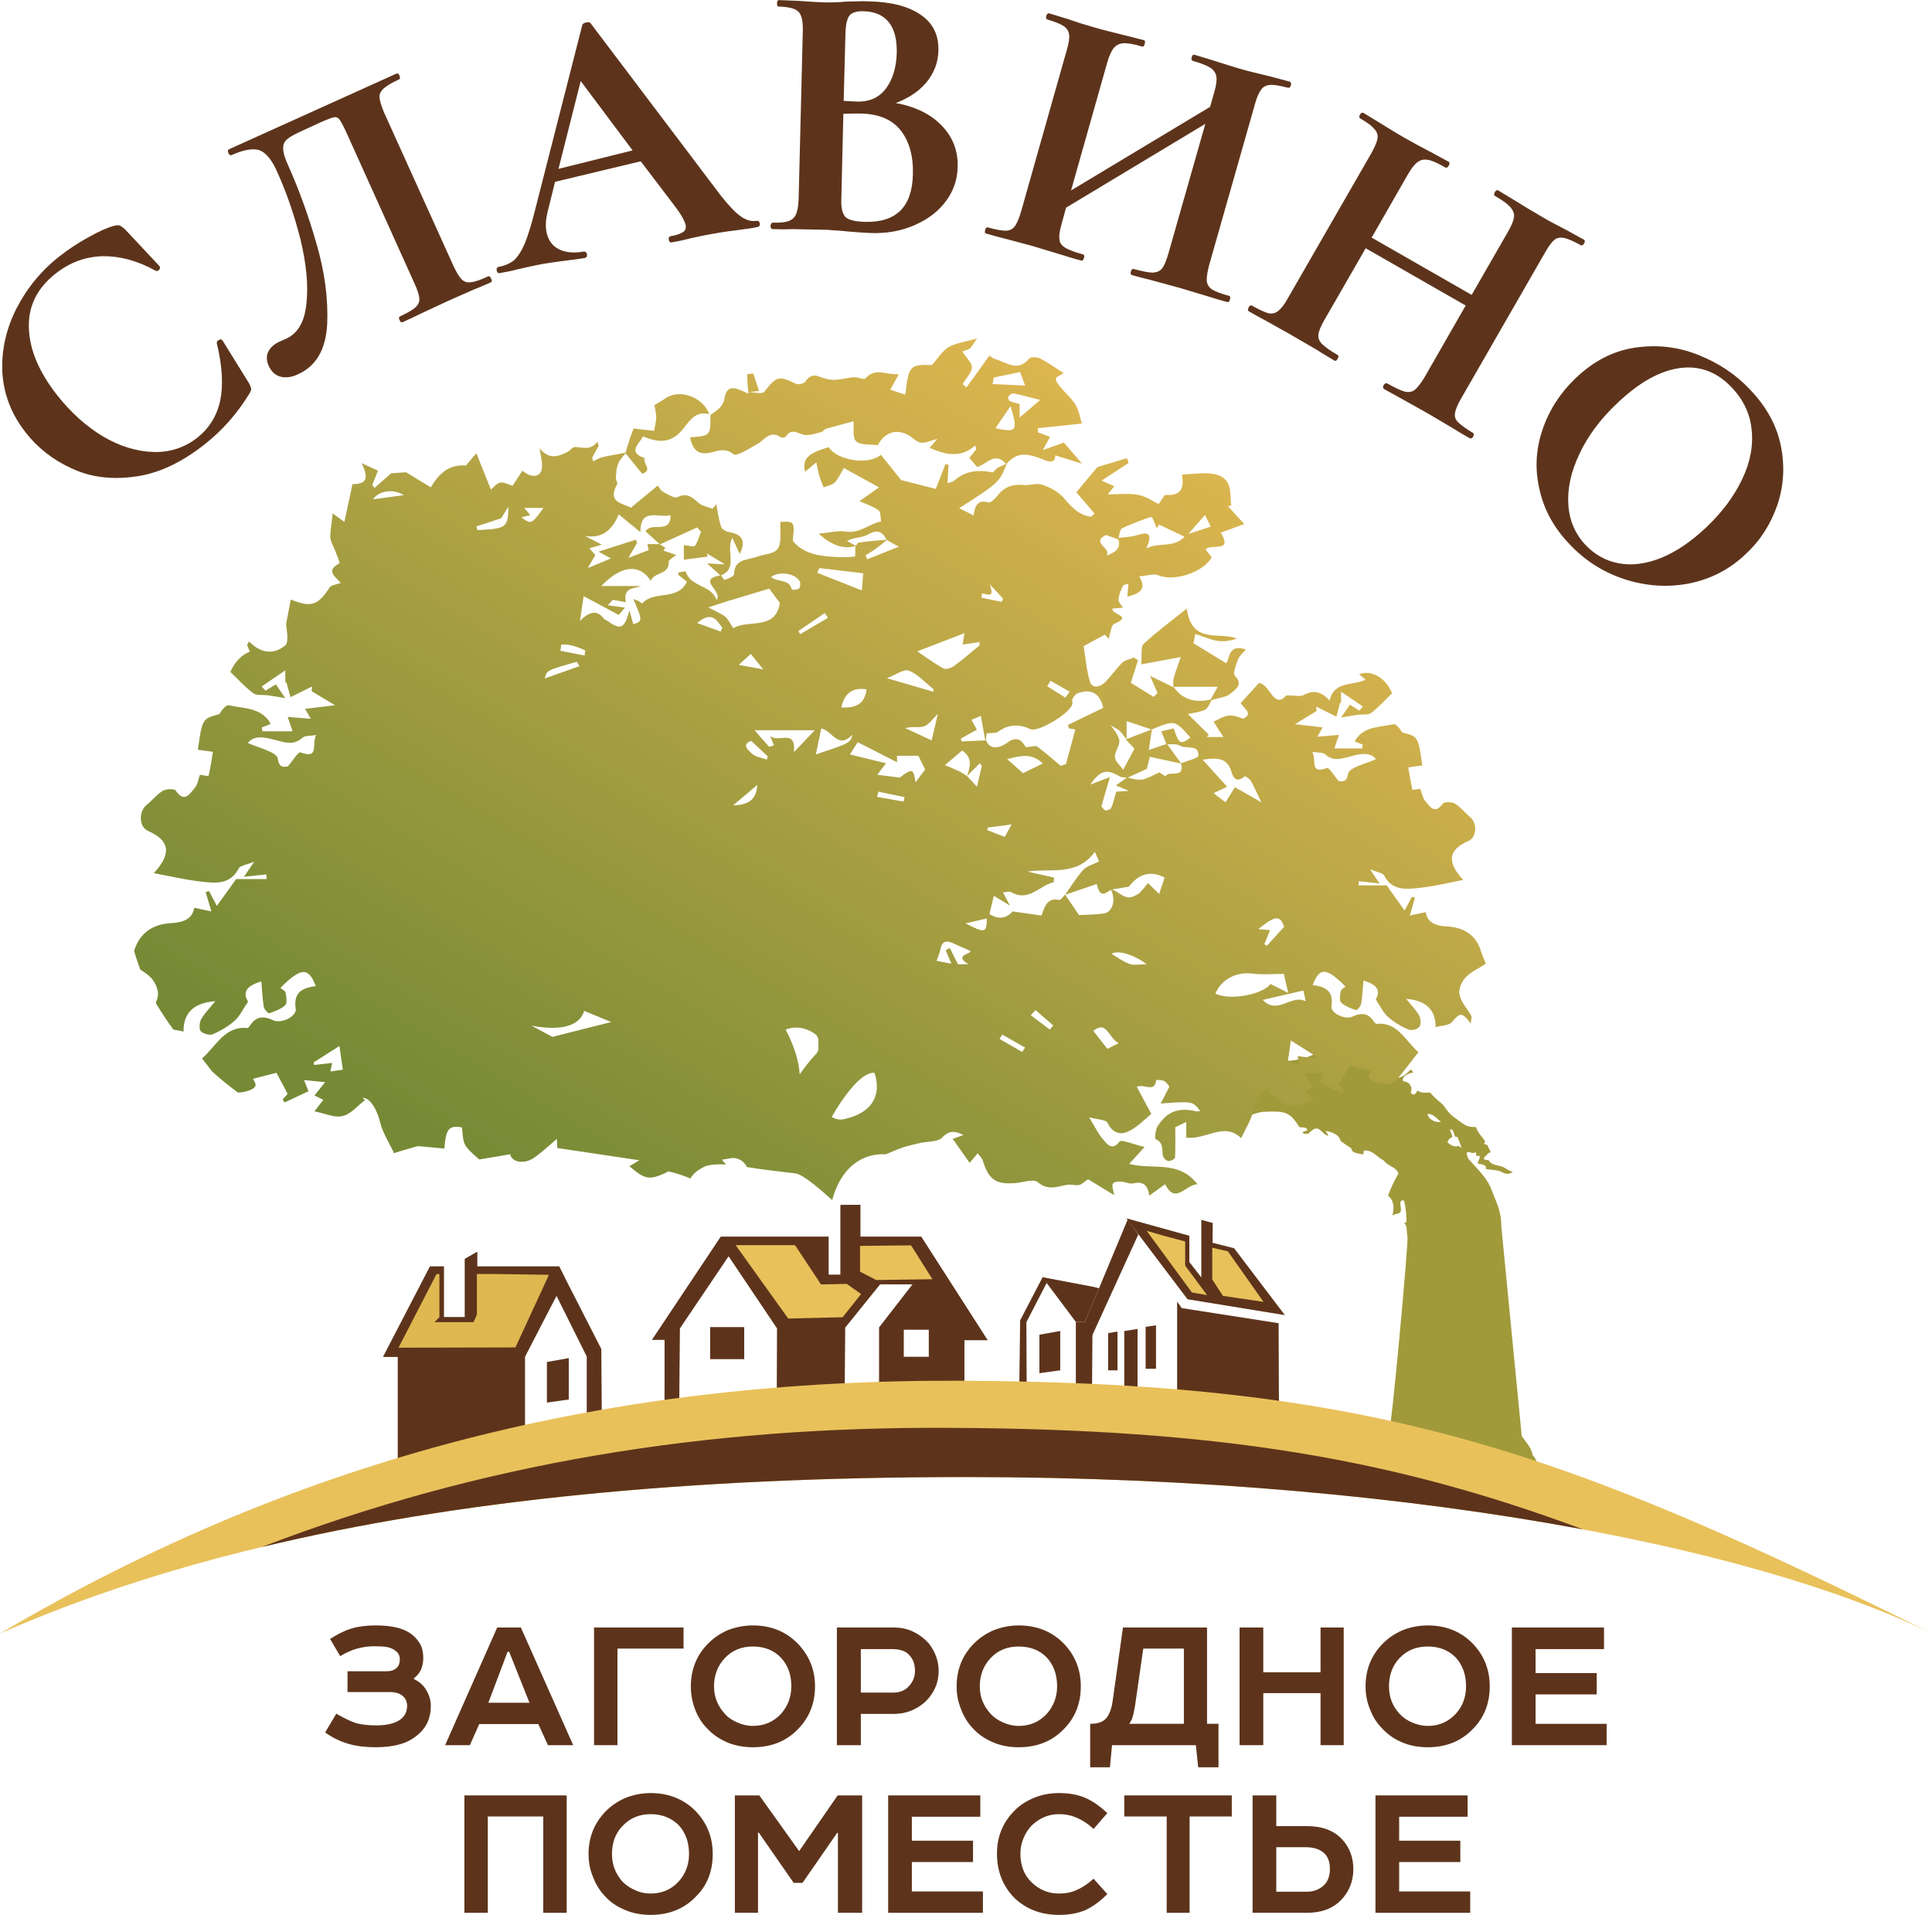<?xml version="1.0" encoding="UTF-8"?> <!-- Creator: CorelDRAW X7 --> <svg xmlns="http://www.w3.org/2000/svg" xmlns:xlink="http://www.w3.org/1999/xlink" xml:space="preserve" width="71.29mm" height="70.661mm" style="shape-rendering:geometricPrecision; text-rendering:geometricPrecision; image-rendering:optimizeQuality; fill-rule:evenodd; clip-rule:evenodd" viewBox="0 0 7422 7356"> <defs> <style type="text/css"> <![CDATA[ .str0 {stroke:#5D341B;stroke-width:7.933} .fil4 {fill:#E9C15B} .fil5 {fill:#DFB851} .fil3 {fill:#E9C15B;fill-rule:nonzero} .fil0 {fill:#5D341B;fill-rule:nonzero} .fil1 {fill:#A19A3B;fill-rule:nonzero} .fil2 {fill:url(#id0)} ]]> </style> <linearGradient id="id0" gradientUnits="userSpaceOnUse" x1="2118.32" y1="4609.78" x2="4105.21" y2="1283.14"> <stop offset="0" style="stop-opacity:1; stop-color:#768A35"></stop> <stop offset="1" style="stop-opacity:1; stop-color:#E0B750"></stop> </linearGradient> </defs> <g id="Слой_x0020_1">  <polygon class="fil0" points="4197,5078 4195,5365 4133,5356 4133,5078 "></polygon> <path class="fil0" d="M2728 5221l131 0 0 -123 -131 0 0 123zm-116 -119l187 -277 186 277 -1 275 -375 56 3 -331zm769 -169l125 0 -129 166 0 239c-42,-4 -87,6 -132,4l2 -243 134 -166zm187 175l0 104 -96 0 0 -104 96 0zm137 234l0 -194 89 0 -1 -1 -254 -396 -234 0 0 -54 0 -69 -76 1 0 268 -46 0 0 -146 -414 0 -264 396 48 0 0 178c0,0 -3,178 15,176l1137 -159z"></path> <polygon class="fil0" points="3586,4934 3381,4933 3247,5099 2985,5102 2799,4825 2612,5102 2505,5147 2769,4751 3183,4751 3183,4897 3229,4897 3229,4629 3305,4628 3305,4697 3305,4751 3539,4751 3793,5147 3794,5148 3705,5148 3706,5108 "></polygon> <polygon class="fil0" points="4293,5264 4293,5162 4293,5160 4293,5115 4257,5121 4257,5264 "></polygon> <polygon class="fil0" points="4441,5258 4441,5143 4441,5141 4441,5091 4401,5097 4401,5258 "></polygon> <polygon class="fil0" points="4373,4742 4332,4685 4166,5083 4180,5165 "></polygon> <polygon class="fil0" points="4004,4906 4133,5078 4168,5078 4222,4949 4204,4944 "></polygon> <polygon class="fil0" points="4741,4795 4658,4774 4659,4698 4615,4686 4615,4907 4569,4848 4569,4747 4327,4680 4562,4991 4936,5052 "></polygon> <polygon class="fil0" points="3919,5072 3916,5302 3922,5477 3944,5314 3943,5079 4021,4928 4006,4905 "></polygon> <polygon class="fil0" points="4912,5083 4540,5025 4522,5000 4522,5355 4370,5355 4370,5105 4319,5113 4319,5355 3976,5355 3976,5372 4914,5460 4914,5413 4913,5355 "></polygon> <polygon class="fil0" points="4073,5219 4073,5213 4073,5113 3993,5127 3993,5275 4073,5264 "></polygon> <polygon class="fil0" points="2310,5182 2148,4865 1833,4865 1833,4809 1786,4836 1786,5060 1705,5060 1705,4865 1652,4865 1652,4865 1472,5212 1528,5212 1528,5682 2017,5535 2017,5211 2017,5211 2138,4978 2254,5211 2254,5211 2254,5455 2312,5455 "></polygon> <polygon class="fil0" points="2148,4865 1833,4865 1833,4809 1786,4836 1786,5060 1705,5060 1705,4865 1652,4865 1652,4865 1472,5212 1528,5212 2017,5211 2017,5211 2170,4909 "></polygon> <polygon class="fil0" points="2185,5328 2185,5323 2185,5217 2101,5232 2101,5388 2185,5376 "></polygon> <path class="fil1" d="M5206 3952c1,7 1,13 -1,19 9,1 4,9 3,15l13 3c8,22 30,34 43,53 16,22 47,34 70,16 -1,23 -28,11 7,42 -6,19 18,27 24,42 38,-7 44,-30 57,-33 2,4 5,7 7,11 -20,3 -42,13 -40,32 13,5 27,6 30,21 10,9 -6,23 6,30 11,5 16,-6 20,-14 15,11 32,8 49,8 26,30 45,42 47,44 13,15 21,34 48,53 30,20 41,38 81,35 7,23 24,37 35,55 -1,4 -3,7 -4,10 4,2 8,3 12,4l14 28c-10,2 -18,13 -25,20 -6,13 10,8 17,11 10,20 37,18 56,26 11,7 23,14 36,19 -8,8 -26,8 -35,4 -19,-14 -46,-10 -69,-16 8,-18 -20,-16 -30,-21 0,-10 18,-31 -1,-29 -11,3 -1,-17 -9,-13 -15,10 -44,-22 -27,23 32,38 73,73 90,121 17,44 39,87 37,136 10,103 79,810 79,810 16,23 38,45 42,74 16,11 13,42 38,38 -12,5 -7,10 0,20 -17,-4 -30,-18 -45,-26 -8,15 -42,14 -30,34 -6,-2 -11,-3 -12,5 -40,2 -79,17 -119,12 -15,2 -36,-15 -44,4 -4,-20 -23,4 -35,-3 -8,16 -17,40 -42,29 -85,0 -177,8 -256,-31 -17,-16 -49,2 -56,-25 -7,5 -13,11 -19,16l-1 -22c-8,7 -10,18 -6,27 -17,-7 -38,3 -49,-16 -10,11 -20,11 -29,0l-2 15c-14,-7 -27,-16 -44,-16 1,-9 2,-19 0,-29 47,-2 93,3 139,-1 10,-4 2,-11 0,-18 -7,-25 -29,-37 -48,-52 -9,-29 84,-39 107,-45 11,-17 76,-736 72,-757 -5,-17 2,-39 -13,-52l9 -3c0,-28 -2,-56 -10,-84 -30,-2 3,42 -20,50 -7,2 -17,4 -24,8 7,-26 8,-57 -17,-76l1 -2c11,-29 23,-56 39,-82 -5,-26 -42,-29 -56,-51 -26,-13 -45,-43 -77,-38l-2 15c-16,-5 -44,-3 -46,-24 -14,-9 -28,-18 -41,-28 -6,-26 -35,-35 -58,-39 4,6 9,12 11,20 -33,-11 -34,-54 -77,-9l-18 0 -4 -6c6,-3 11,-5 17,-6 5,-14 -19,-12 -29,-13 -38,-60 -54,-63 -140,-59 -31,2 -104,37 -133,42l-80 2 13 20 -53 12c12,-7 -7,-18 -27,-33 36,-32 65,-70 81,-132 10,-40 11,-81 4,-119 29,0 56,-16 85,-23 2,-1 5,-2 9,-2 43,25 94,39 148,39 87,0 154,-13 220,-79 18,-17 32,-36 44,-57 14,5 28,9 43,11zm-449 183c-28,3 -53,16 -78,29 12,20 42,13 61,11 34,9 70,11 105,13 2,-15 5,-29 5,-44 -29,-10 -62,-11 -93,-9zm141 25c-30,5 6,43 23,29l51 0 -1 -9c-26,0 -49,-19 -73,-20zm586 119c3,22 32,35 52,30 -17,-11 -30,-32 -52,-30zm-878 31c-11,7 0,21 4,29 8,-1 24,-2 18,-13 -7,-6 -12,-19 -22,-16zm964 29c3,10 9,19 9,29 -9,4 -16,10 -18,20 10,10 24,18 38,15 6,-3 11,4 16,7 -5,-15 -11,-29 -16,-43 -19,6 -8,-32 -29,-28z"></path> <path class="fil2" d="M1215 2823c-20,33 15,95 -61,67 -8,-3 -30,33 -49,55 -5,-4 -31,15 -38,-31 -4,-26 -76,-42 -115,-60 27,-35 76,-19 115,-9 37,10 65,16 96,-12 9,-8 27,-5 52,-10zm-8 1268l-2 -10 99 -63 13 91 -48 7 7 -33 -69 8zm344 -2189l-118 16c24,-36 82,-40 118,-16zm402 44c-1,81 -8,85 -119,90l-4 -14 95 -31 28 -45zm1929 -386c29,96 25,102 -58,85l58 -85zm-69 -85l5 -25 101 -21 19 52 -125 -6zm65 65c-3,-2 -7,-14 -4,-17 4,-6 13,-13 19,-12 31,6 61,15 103,25l-79 68 0 -52c-14,-4 -27,-7 -39,-12zm687 511l64 -73 22 45 -86 28zm-315 84c24,-29 -63,-50 -1,-80l47 17 0 -1c13,39 -16,51 -46,64zm124 -81c-24,8 -51,9 -77,12 4,-14 5,-32 13,-36 33,-17 68,-29 103,-42 4,-2 9,-1 13,-1l18 42 9 -14 98 47c-48,46 -97,18 -147,45 23,-54 11,-66 -30,-53zm667 834c24,4 41,2 49,9 28,26 54,20 89,11 36,-10 81,-24 107,8 -36,17 -104,32 -107,56 -7,42 -31,25 -36,29 -17,-20 -38,-54 -45,-51 -70,26 -38,-32 -57,-62zm-297 136l-36 58 -46 -35 52 -25 -94 -104c48,-6 88,-11 107,36 8,22 15,61 55,28 2,-1 18,9 23,17 12,21 22,44 41,83l-102 -58zm123 609l-10 -6 22 -54 -45 -4c66,-54 84,-53 99,-9l-66 73zm14 147c-32,41 -155,64 -212,37 23,-56 81,-85 144,-77 38,5 76,1 119,1l17 73 -68 -34zm-30 61l156 -36 9 41c-57,-28 -108,55 -165,-5zm140 247l-44 -7 12 -84 92 58 -2 10 -64 -8 6 31zm-1794 522c43,-158 149,-176 190,-176l16 0c25,-10 46,-20 68,-27 22,-7 45,-12 67,-17 28,-6 65,-3 81,-20 29,-30 52,-25 82,-10l-41 15 65 92 31 -37c8,12 16,18 19,27 23,74 49,93 123,88 30,-2 72,-18 88,-4 39,32 71,19 109,11 16,-4 34,3 51,0 10,-2 20,-13 34,-22l100 61c-5,-34 -21,-54 28,-52 15,1 31,10 44,7 35,-8 57,1 63,47l61 -44c40,79 76,3 124,0 -72,-94 -173,-54 -262,-78l59 -65c-40,-9 -89,-30 -96,-21 -27,37 -48,10 -59,-3 -21,-22 -34,-51 -58,-90 34,9 66,9 71,22 19,39 50,47 80,32 34,-16 61,-45 88,-67l-56 -104c30,-14 68,26 75,-27 11,2 24,0 32,6 11,7 18,20 18,21l-33 64c123,-9 123,-9 152,29 -6,0 -11,2 -16,1 -66,-16 -111,0 -147,56 -9,13 -13,49 -8,51 32,14 22,42 28,65 2,8 13,19 21,19 8,1 24,-8 25,-13 2,-38 1,-77 1,-117l42 -20 0 60c75,10 145,-62 211,2 17,-36 37,-67 45,-100 7,-29 24,-74 49,-87 5,-2 10,-3 15,-4l-9 9c26,20 50,50 80,57 28,7 63,-10 100,-17l-31 -41 31 -16 -38 -47 75 -8 -15 41 85 40 7 -11 -18 -20 40 -75 83 21c-2,7 -12,19 -9,26 10,21 86,33 102,14 31,-36 60,-75 89,-112 -52,-46 -80,-117 -161,-109 -12,2 -22,-61 -92,-28 -28,14 -85,-13 -81,-40 9,-60 -25,-75 -72,-81 26,-70 53,-68 126,6 -6,5 -17,10 -18,17 -3,14 -7,36 1,44 15,14 37,23 57,29 4,2 19,-15 20,-24 5,-28 6,-57 9,-89 50,14 68,37 47,72 18,26 29,52 48,68 22,20 50,36 78,48 11,5 35,-1 42,-11 7,-9 5,-31 -1,-43 -12,-21 -30,-39 -50,-64 76,6 114,42 113,109 22,-7 50,-6 62,-19 32,-38 40,-40 73,5 1,-14 5,-24 2,-30 -15,-27 -39,-52 -45,-81 -5,-20 8,-50 23,-66 22,-23 53,-36 78,-53 -7,-17 -13,-32 -18,-46 -18,-63 -66,-94 -131,-97 -35,-2 -75,-10 -82,-55l-61 13 20 -69 -12 -3 -28 53 -69 -97 -108 0 1 -16 80 9 -37 -55c28,12 50,14 55,25 25,48 66,53 112,49 64,-5 128,-20 191,-33 -66,-71 -55,-117 21,-150 31,-14 34,-68 5,-92 -20,-16 -36,-38 -58,-51 -12,-7 -41,-8 -46,0 -32,44 -50,10 -68,-10 -10,-13 -13,-32 -19,-47 -12,2 -30,5 -30,4 -6,-26 -10,-53 -16,-86l54 -8c-16,-111 -16,-111 -77,-126 -9,-15 -24,-34 -34,-32 -52,12 -112,7 -146,61 -2,2 -1,6 -1,6l29 11 -2 15 -107 0 18 -52 -83 7 20 -36 -106 -12 83 -51 -2 -17 78 39 14 -54 4 2 0 -44 84 57 -14 16 -36 -23 -34 49c21,-3 41,-7 62,-10 17,-3 40,2 53,-7 29,-22 54,-50 81,-76 -24,-59 -80,-92 -127,-73l25 21c-50,24 -121,4 -138,80 -31,-34 -61,-42 -100,-21 -13,7 -34,1 -66,1 -50,57 -64,-47 -106,-47l-70 77c15,23 49,40 10,60 -21,-8 -41,-15 -59,-12 -21,4 -40,17 -55,23l38 59 -64 0 8 -9 -81 -79c22,-5 46,-7 67,-17 11,-6 17,-24 25,-37 -4,-2 -6,-2 0,0 25,-8 56,-10 74,-26 14,-12 50,-33 15,-67 -9,-9 5,-44 13,-65 4,-12 17,-21 29,-36 -66,-22 -61,30 -75,53l-126 -77 7 -36c64,21 91,41 160,18 -68,-28 -173,25 -193,-115 -61,49 -116,89 -165,135 -13,12 -6,43 -10,79l152 -28c-8,23 -19,52 -27,81 -3,10 -1,37 -1,35l0 0 -90 -44 29 66 -15 15 -88 -54 28 -87 -16 -10c-14,6 -33,9 -44,19 -25,24 -44,54 -69,78 -17,15 -46,25 -56,-5 -13,-42 -16,-86 -24,-136l81 -44 15 16c7,-20 9,-53 22,-58 72,-31 -9,-33 -8,-58l41 -4c-6,-10 -18,-21 -17,-31 1,-18 9,-36 17,-53 2,-5 14,-5 21,-7l-4 49c42,-11 78,-25 45,-78 29,-2 55,-12 74,-4 59,25 171,-10 205,-69l-24 -31c23,-23 106,15 59,-64l90 -33 -63 -69 13 -2c-4,-30 0,-65 -14,-88 -20,-34 -62,-37 -100,-36 -22,1 -44,3 -75,5 5,-6 -1,-2 0,2 8,49 -3,80 -62,76 -6,-1 -14,17 -28,35 -20,-9 -47,-29 -78,-35 -38,-7 -78,-2 -118,-2l26 -31 -49 -22 104 -68 -7 -18 -113 34 -81 97 70 82 -14 12c-47,-6 -75,-38 -105,-73 -20,-23 -52,-40 -82,-50 -22,-8 -49,4 -73,1 -39,-4 -70,6 -95,36 -10,13 -29,33 -38,31 -44,-13 -53,16 -58,50l-55 -28c153,-98 153,-98 183,-171l-1 0c38,-41 69,-44 138,-17 23,10 49,18 49,-15l103 32 -70 -81 -81 29 28 -51 -46 -17 -1 -16 169 -18c-6,-19 -10,-47 -23,-70 -14,-25 -37,-43 -55,-66 -10,-11 -21,-23 -22,-36 -1,-6 19,-15 30,-22 -30,-19 -59,-40 -90,-56 -12,-6 -37,-7 -43,1 -43,52 -86,14 -128,2 -8,-2 -15,-8 -24,-14l-88 122 -15 -12c12,-22 33,-42 36,-64 1,-17 -21,-36 -37,-62 3,-2 17,-4 28,-11 9,-7 14,-19 29,-39 -49,14 -84,18 -111,34 -24,15 -40,43 -63,68 -85,-2 -89,2 -102,114l-58 -19 33 -60c-47,5 -89,-27 -128,16 -6,7 -29,-5 -45,-4 -26,2 -51,10 -77,10 -19,0 -39,-6 -57,-13 -20,-9 -40,0 -51,19 -5,8 -29,14 -38,9 -66,-32 -74,-29 -121,31 -8,10 -41,1 -62,1l42 -4 -22 -67c1,0 -23,1 -23,3 -1,24 2,49 4,74 -35,-14 -80,-46 -91,15 -7,40 -32,50 -55,67 1,80 0,80 -78,86 11,51 33,72 89,56 21,-6 49,-15 78,9 12,9 60,-22 89,-38 30,-16 51,-57 93,-27 5,2 17,0 19,-3 24,-38 51,-6 77,-6 20,1 41,-7 61,-12 6,-2 10,-10 16,-12 37,-10 74,-20 106,-29 2,24 -5,62 10,77 18,16 55,11 83,15 26,-48 69,-64 115,-40 18,9 32,27 50,30 19,3 39,-8 64,-14l-30 34c60,26 117,42 176,-9l3 15 -26 33 30 35c36,-10 68,-62 111,-12 -10,5 -21,9 -31,14 -9,5 -16,19 -22,18 -54,-10 -103,-6 -146,32 -4,4 -11,5 -26,10l4 -71 -12 -2 -37 95 -133 -34 -78 -97c-50,42 -170,20 -200,-29 -81,22 -103,46 -91,94l-1 0 2 2 -1 -2 43 -36c5,24 8,40 13,56 4,14 10,27 15,40 15,-6 34,-9 44,-20 15,-17 25,-40 34,-54l135 74 -75 53c29,13 54,21 73,35 9,7 7,28 10,43 -46,9 -82,47 -135,39 -29,-5 -61,4 -105,8 51,45 92,60 142,48 -3,3 0,40 -3,40 -27,3 -54,3 -80,1 -62,-3 -120,-14 -158,-61 0,-25 8,-52 -2,-67 -8,-11 -39,-6 -46,-6 -2,39 6,79 -10,103 -13,20 -55,21 -84,32 -35,12 -83,7 -84,66 0,8 -23,16 -36,22 -2,1 -9,-11 -14,-18 67,-27 17,-94 43,-144l29 62c24,-51 10,-75 -41,-84 -11,-2 -28,-11 -31,-21 -9,-27 -13,-57 -18,-86l-15 17c-18,-7 -40,-10 -53,-22 -25,-22 -44,-41 -82,-22 -12,5 -37,-11 -55,-21 -10,-6 -16,-19 -20,-24l-103 85c-34,-17 -93,-21 -53,-90 3,-5 -6,-16 -5,-24 1,-19 2,-38 9,-55 6,-15 18,-27 28,-40l64 79c43,-14 0,-41 10,-60 -69,-24 -20,-55 -7,-84 66,29 114,24 157,-32 28,-37 51,-65 98,-53 -25,-67 -116,-99 -170,-60 -14,10 -30,18 -41,25 3,18 7,32 7,46 0,16 -5,33 -8,53l-79 -9c-5,14 -11,28 -15,42 -6,17 -11,34 -16,51 -30,6 -59,10 -88,17 -13,3 -24,10 -36,16l-4 -14 25 -46 -5 -15c-27,35 -57,21 -86,20 -10,0 -19,14 -29,19 -34,16 -68,33 -107,-14 4,31 11,52 9,73 -2,37 -38,45 -75,13l-38 58c-17,-5 -34,-15 -48,-12 -14,3 -26,19 -35,27l-56 -140 -40 47c-67,-5 -105,33 -135,84l-95 -58 -57 4 -64 56 -9 -11 22 -55 -63 -29c34,68 10,80 -35,81l-31 145 -45 -33c-3,32 -9,62 -9,92 1,17 12,34 18,50 7,18 20,49 17,50 -55,28 -15,52 5,75 -17,7 -37,8 -43,18 -44,68 -71,78 -149,46l-18 95c3,28 11,68 -3,81 -49,41 -100,26 -139,-15l-8 14 11 25c-31,12 -59,40 -75,78 29,28 56,58 88,82 13,10 37,5 57,8 22,3 44,7 66,11l-36 -53 -40 24 -15 -16 91 -62 0 47 4 -2 16 58 83 -41 -2 18 90 54 -115 14 22 38 -89 -7 19 55 -116 0 -2 -15 32 -12c0,0 1,-4 -1,-7 -37,-58 -102,-53 -158,-66 -11,-2 -27,18 -36,34 -66,18 -66,18 -83,137l58 8c-6,36 -10,65 -17,93 0,1 -20,-3 -33,-5 -6,17 -9,38 -20,51 -19,22 -39,59 -73,10 -6,-8 -37,-7 -50,1 -23,14 -41,38 -63,55 -30,26 -28,84 7,99 81,36 93,85 22,162 68,13 136,29 206,35 49,5 93,-1 120,-53 6,-11 30,-14 60,-26l-40 58 86 -9 1 18 -117 0 -74 103 -30 -57 -13 4 22 74 -66 -14c-7,48 -51,57 -88,59 -71,4 -121,37 -143,107 7,24 15,48 24,72 15,9 30,19 42,32 16,17 30,50 25,71 -1,8 -4,16 -8,24 20,34 43,69 68,103 13,3 27,4 39,8 -1,-72 39,-111 122,-117 -21,26 -41,46 -54,69 -7,12 -9,37 -2,46 9,10 34,17 46,12 30,-13 60,-30 84,-52 21,-18 32,-45 52,-73 -23,-38 -4,-62 51,-78 3,35 4,65 9,96 1,10 17,28 22,26 21,-7 45,-16 61,-31 8,-9 4,-32 1,-48 -1,-7 -13,-12 -20,-18 79,-79 108,-81 136,-7 -51,7 -87,23 -77,88 4,29 -57,58 -87,43 -75,-36 -87,32 -99,30 -87,-8 -118,68 -174,117 13,16 25,32 38,49 30,28 64,55 100,82 28,-1 61,-11 67,-25 4,-7 -6,-21 -9,-28l90 -23 43 81 -19 21 7 12 92 -43 -17 -43 81 8 -41 51 34 17 -34 44c40,8 77,26 108,18 32,-7 57,-39 86,-61l-10 -10c5,2 11,2 16,5 27,14 46,62 53,93 9,36 30,69 49,108l1 -2 1 10c30,-9 59,-18 88,-26 6,-2 13,-1 20,0l87 8c6,-77 18,-90 68,-81 5,69 5,69 66,123l119 -20c5,29 49,39 86,17 31,-20 59,-47 93,-76l2 35 315 47 -38 23c60,51 75,54 138,26 4,-2 10,-7 13,-6 32,7 59,17 83,27 12,-21 32,-34 53,-45 18,-9 51,-10 84,-9l-16 -18 35 -6c26,-4 51,11 61,34 61,10 122,17 183,24 32,0 114,76 145,103zm-53 -583c0,9 -4,17 -10,23 -28,28 -62,77 -62,77 -4,-83 -54,-172 -54,-172 51,-19 92,2 112,16 9,6 14,16 14,26l0 30zm-171 -1164c-7,2 -17,7 -19,5 -20,-22 -40,-46 -55,-63l231 0 -80 84c8,-93 -59,-33 -91,-62l14 36zm-157 231l93 -79c-2,61 -40,77 -93,79zm-41 -683l-6 15 -91 -33c60,-49 75,-8 97,18zm157 160l-94 -17 46 -42 48 59zm137 -310c-6,5 -27,5 -27,4 -10,-43 -53,-26 -80,-49 33,-24 97,-13 111,19 3,7 1,22 -4,26zm99 94l13 18 -107 63 -7 -12 101 -69zm148 -153l-5 66 -172 -68 9 -18 168 20zm-16 -118c-5,0 -8,8 -12,13l-34 -19c27,-15 57,-12 79,-24 35,-21 56,-14 73,19 -35,3 -71,6 -106,11zm286 563l-1 10 -178 -52c33,-12 65,-36 84,-29 36,14 64,47 95,71zm199 197l-91 4 -3 -11 62 -34 -21 -38 36 -15 17 94zm-76 703l82 -19c-1,56 -6,58 -82,19zm55 -615l8 10 -19 80 -38 -41 49 -49zm-49 49c-11,-7 -21,-14 -32,-19 -16,-8 -33,-15 -53,-23l66 -56c40,26 32,61 19,98zm-237 -184c26,-8 51,0 72,-7 18,-6 32,-28 53,-48l-24 102 -101 -47zm-119 1324c0,0 59,139 -116,178 -19,4 -32,0 -48,-8 0,0 96,-175 164,-170zm-127 -1403c11,-55 44,-79 97,-70 -8,62 -47,71 -97,70zm43 104c-9,32 -9,32 -141,76l21 -100c44,10 64,82 120,24zm200 240l-4 17 -102 -18 6 -20 100 21zm-19 -75l-86 -11 34 -44 -139 -34 30 -47 151 77 0 -25 82 0 26 53 -37 49c-8,-54 -13,-54 -61,-18zm264 717l-40 0 -31 -62 -16 8 22 52 -57 -11c6,-18 12,-31 15,-46 7,-34 27,-32 52,-20 19,9 39,17 63,28 3,13 -66,15 -8,51zm581 -722c8,5 18,4 28,5l-42 30 50 21 -49 3c-7,24 -11,44 -19,62 -3,6 -15,11 -22,10 -6,-2 -16,-13 -15,-18 9,-34 19,-67 32,-110l-76 29c40,-56 62,-61 113,-32zm27 -143l0 -69 96 32 -96 37zm209 93l-53 -73c17,1 36,-3 48,5 25,15 73,-7 72,39 -1,10 -43,19 -67,29zm-83 35c-27,12 -47,24 -68,28 -17,2 -35,-4 -54,-8l74 -34 11 -46 120 26c16,61 -47,24 -60,49l-23 -15zm-75 462c-6,6 -14,9 -22,13 -36,18 -57,-17 -86,-25l66 -11c37,-50 84,-63 137,-35l-21 63 -43 -42c-10,13 -20,25 -31,37zm-109 235c21,-14 79,-2 135,40 -27,0 -49,5 -65,-1 -27,-10 -50,-27 -70,-39zm28 343l-44 22 -54 -69c53,-43 59,30 98,47zm-85 -611c12,43 20,46 55,22 19,39 7,85 -27,91 -37,5 -75,5 -96,6l-53 -78 121 -41zm-344 -480c51,-13 95,-25 137,17l-76 37 -61 -54zm17 251l-26 48 -67 -26 1 -10 92 -12zm52 857l-11 17 -87 -50 10 -17 88 50zm108 -85l-13 16 -73 -55 18 -20 68 59zm45 -502c-7,7 -16,21 -22,20 -46,-10 -55,24 -68,60l-111 -16c-16,19 -47,38 -89,10l17 -70 62 38 -27 -51c14,-1 25,-5 31,-1 69,39 109,-26 164,-38l1 -18 -102 -23c90,-14 189,20 259,-76l16 37c-24,12 -48,18 -62,34 -26,29 -46,63 -69,95l0 -1zm482 -604c-38,29 -44,26 -64,-35l-48 11 20 49 -68 23c5,-34 9,-57 12,-79 88,-37 89,-36 148,31zm78 -146c-62,15 -111,-2 -143,-49 0,0 157,0 170,0l-27 49 0 0zm-293 189l-43 81c-12,-17 -31,-32 -32,-48 -2,-21 20,-45 17,-65 -4,-21 -20,-40 -34,-59 8,7 20,11 30,18 12,9 21,24 31,36l-2 1 33 36zm-335 -240l13 -21 73 42 -16 23 -70 -44zm97 65c1,-5 -3,-11 -1,-15 5,-8 11,-19 19,-22 53,-21 88,-1 100,55l-136 66 5 13 24 4 -36 133 -20 7c-30,-25 -59,-51 -90,-74 -7,-5 -21,1 -44,2 -11,-14 -27,-51 -73,-16 -5,4 -60,41 -80,-10l-1 0 3 -27c20,-2 35,0 44,-6 40,-30 82,-30 125,-10 31,13 160,-66 161,-100zm-318 -457l51 55 -4 13 -78 -16 1 -16c17,-1 52,24 30,-36zm-39 222l0 13c-32,26 -62,53 -95,77 -11,9 -33,17 -43,12 -38,-21 -73,-47 -101,-66l181 -70 -7 44 65 -10zm-310 -366l-121 48 -7 -15c13,-8 27,-16 39,-25 15,-11 29,-22 43,-34 0,1 42,24 46,26zm-643 205l0 0c1,-1 132,-40 145,-44l41 55c-17,108 -123,62 -179,97 -12,-17 -19,-34 -31,-44 -15,-12 -34,-19 -65,-36l90 -29 -1 1 0 0zm-276 -215l-47 0 5 23 -78 30 33 -57 -4 -13 -144 46 48 26 -89 37 29 -50 -23 -26 48 -14 -64 -33c69,11 105,-27 129,-83l83 68c0,-97 69,-53 116,-65 0,76 -73,23 -96,62l54 49zm-381 410l3 -24c32,-3 62,9 92,22l-2 20 -93 -18zm63 42l10 17 -133 47c7,-31 7,-31 123,-64zm28 1341l104 43 -226 57 -80 -43c106,20 184,5 202,-57zm-230 -1932l74 0c-47,64 -47,64 -85,36l34 -8 -23 -28zm625 284c-37,75 -126,31 -172,83 -4,-2 -9,-6 -15,-10 -5,-2 -10,-3 -19,-7 36,84 36,84 0,97l-15 -53c-20,72 -33,76 -88,38 -3,-2 -8,-2 -9,-5 -24,-33 -52,-34 -93,7l14 -95 135 72 24 -28 -66 -9 19 -21 50 9c-10,-57 28,-51 60,-62l-154 0c76,-80 147,-87 190,-20 13,-35 71,-22 69,-73 0,-9 19,-18 29,-26l-49 -17 7 -11 -21 -13 143 -65 15 16c-7,18 -12,39 -23,54 -5,6 -25,-1 -43,-2l0 56 91 -12 -2 -12 69 42 -69 -4 51 46c-92,17 11,59 -14,95 -22,-61 -100,-48 -119,-110 -1,-1 -18,2 -28,4 -1,0 0,6 0,9l33 27zm307 683c-20,-8 -44,-10 -57,-23 -10,-10 -45,-35 -3,-49l63 59 -3 13z"></path> <path class="fil3" d="M3703 5304c-1344,-7 -2536,283 -3703,971 906,-399 2110,-601 3711,-601 1601,0 2985,248 3711,601 -1407,-698 -2126,-963 -3719,-971z"></path> <path class="fil0" d="M3651 5485c-942,-6 -1809,136 -2646,458 745,-179 1637,-269 2706,-269 880,0 1694,75 2370,201 -727,-271 -1393,-385 -2430,-390z"></path> <polygon class="fil4" points="4467,4746 4405,4728 4579,4965 4637,4975 "></polygon> <polygon class="fil4" points="4717,4807 4657,4793 4657,4915 4698,4978 4854,5001 "></polygon> <polygon class="fil4" points="3500,4784 3304,4786 3304,4885 3366,4917 3582,4914 "></polygon> <polygon class="fil5" points="1531,5177 1677,4894 1688,4894 1688,5060 1669,5079 1819,5079 1903,4894 2109,4897 1980,5176 "></polygon> <polygon class="fil5" points="1944,4937 1903,4894 1832,4894 1832,5060 "></polygon> <polygon class="fil4" points="3253,4932 3308,4971 3237,5060 3028,5065 2826,4783 3054,4783 3154,4934 "></polygon> <polygon class="fil4" points="4452,4768 4467,4746 4553,4769 4553,4869 "></polygon> <path class="fil0" d="M1249 6704m195 -76c44,0 75,-8 96,-24 15,-12 24,-29 24,-51 0,-16 -6,-29 -18,-39 -11,-9 -27,-14 -48,-14l-163 0 0 -80 150 0c18,0 31,-5 40,-14 7,-7 11,-18 11,-32 0,-13 -5,-24 -17,-33 -9,-7 -19,-11 -32,-14 -13,-2 -29,-3 -50,-3 -44,0 -88,12 -130,38l-39 -66c28,-18 55,-32 82,-40 26,-8 57,-12 92,-12 52,0 92,7 122,23 20,11 35,25 46,42 11,15 16,36 16,62 0,15 -3,29 -9,44 -7,13 -16,24 -27,32l0 3c21,10 37,24 48,43 11,19 17,38 17,60 0,48 -18,87 -55,115 -36,30 -88,44 -156,44 -39,0 -74,-4 -105,-13 -31,-9 -61,-23 -90,-44l43 -72c29,17 54,29 75,36 21,6 47,9 77,9z"></path> <path class="fil0" d="M1710 6704m200 -452l91 0 201 452 -97 0 -37 -81 -227 0 -36 81 -95 0 200 -452zm40 93l-74 196 158 0 -78 -196 -6 0z"></path> <path class="fil0" d="M2282 6704m90 -371l0 371 -90 0 0 -452 344 0 0 81 -254 0z"></path> <path class="fil0" d="M2654 6704m238 -460c68,0 124,22 169,66 46,46 70,102 70,168 0,65 -22,120 -65,164 -45,47 -103,70 -174,70 -35,0 -68,-6 -99,-19 -30,-13 -56,-31 -77,-54 -20,-20 -35,-44 -46,-73 -11,-29 -16,-58 -16,-88 0,-63 21,-117 63,-161 22,-23 47,-41 77,-54 30,-12 63,-19 98,-19zm-149 234c0,41 14,75 41,105 13,15 30,26 49,34 18,8 38,13 59,13 44,0 80,-16 108,-46 26,-29 40,-65 40,-106 0,-45 -13,-81 -40,-110 -27,-29 -64,-43 -108,-43 -44,0 -80,15 -108,45 -27,29 -41,65 -41,108z"></path> <path class="fil0" d="M3215 6704m391 -285c0,45 -17,84 -50,117 -34,31 -75,48 -122,48l-127 0 0 120 -92 0 0 -452 219 0c26,0 52,5 74,16 23,11 43,26 60,45 25,32 38,68 38,106zm-173 83c25,0 45,-9 60,-26 15,-17 22,-36 22,-57 0,-24 -6,-43 -20,-59 -13,-17 -37,-25 -68,-25l-120 0 0 167 126 0z"></path> <path class="fil0" d="M3675 6704m238 -460c68,0 125,22 170,66 46,46 69,102 69,168 0,65 -21,120 -65,164 -45,47 -103,70 -174,70 -35,0 -68,-6 -98,-19 -31,-13 -57,-31 -78,-54 -19,-20 -34,-44 -45,-73 -12,-29 -17,-58 -17,-88 0,-63 21,-117 63,-161 22,-23 48,-41 78,-54 30,-12 62,-19 97,-19zm-149 234c0,41 14,75 41,105 14,15 30,26 49,34 19,8 38,13 59,13 45,0 80,-16 108,-46 26,-29 40,-65 40,-106 0,-45 -13,-81 -39,-110 -28,-29 -64,-43 -109,-43 -44,0 -80,15 -108,45 -27,29 -41,65 -41,108z"></path> <path class="fil0" d="M4188 6704m126 -452l323 0 0 370 44 0 0 167 -78 0 -9 -85 -322 0 -8 85 -76 0 0 -167c29,0 50,-7 63,-23 11,-14 19,-35 23,-62l40 -285zm234 81l-156 0 -32 222c-3,16 -5,28 -8,37 -2,10 -7,20 -14,30l210 0 0 -289z"></path> <path class="fil0" d="M4762 6704m311 -452l89 0 0 452 -89 0 0 -200 -220 0 0 200 -91 0 0 -452 91 0 0 172 220 0 0 -172z"></path> <path class="fil0" d="M5246 6704m239 -460c67,0 124,22 169,66 46,46 69,102 69,168 0,65 -21,120 -65,164 -45,47 -103,70 -173,70 -36,0 -69,-6 -99,-19 -31,-13 -56,-31 -77,-54 -20,-20 -35,-44 -46,-73 -12,-29 -17,-58 -17,-88 0,-63 21,-117 63,-161 22,-23 48,-41 78,-54 30,-12 62,-19 98,-19zm-149 234c0,41 13,75 40,105 14,15 30,26 49,34 19,8 39,13 60,13 44,0 79,-16 107,-46 27,-29 40,-65 40,-106 0,-45 -13,-81 -39,-110 -28,-29 -64,-43 -108,-43 -45,0 -81,15 -109,45 -27,29 -40,65 -40,108z"></path> <path class="fil0" d="M5808 6704m0 0l0 -452 354 0 0 83 -263 0 0 92 235 0 0 82 -235 0 0 113 273 0 0 82 -364 0z"></path> <path class="fil0" d="M1784 7348m0 -451l393 0 0 451 -90 0 0 -370 -213 0 0 370 -90 0 0 -451z"></path> <path class="fil0" d="M2261 7348m238 -460c68,0 125,22 170,66 46,46 69,102 69,168 0,66 -21,121 -65,164 -45,47 -103,70 -174,70 -35,0 -68,-6 -98,-19 -31,-13 -57,-30 -78,-54 -19,-20 -34,-44 -45,-73 -12,-28 -17,-58 -17,-88 0,-63 21,-116 63,-161 22,-23 48,-41 78,-54 30,-12 62,-19 97,-19zm-148 234c0,41 13,75 40,106 14,14 30,25 49,33 19,9 38,13 59,13 45,0 80,-16 108,-46 26,-29 40,-64 40,-106 0,-45 -13,-81 -39,-110 -28,-28 -64,-43 -109,-43 -44,0 -80,16 -108,46 -27,28 -40,64 -40,107z"></path> <path class="fil0" d="M2823 7348m0 -451l94 0 153 214 148 -214 94 0 0 451 -93 0 0 -307 -3 0 -133 192 -34 0 -134 -193 -3 0 0 308 -89 0 0 -451z"></path> <path class="fil0" d="M3412 7348m0 0l0 -451 354 0 0 82 -263 0 0 92 235 0 0 82 -235 0 0 113 273 0 0 82 -364 0z"></path> <path class="fil0" d="M3830 7348m90 -227c0,45 14,81 41,108 30,30 66,45 107,45 25,0 48,-4 69,-14 21,-9 42,-23 64,-43l53 59c-29,29 -57,49 -85,62 -29,12 -62,18 -101,18 -69,0 -125,-22 -170,-64 -45,-46 -68,-102 -68,-171 0,-65 22,-120 67,-165 21,-22 47,-38 76,-50 29,-12 61,-18 95,-18 39,0 72,6 100,18 29,12 57,32 86,59l-53 61c-21,-20 -43,-34 -64,-43 -21,-9 -43,-14 -69,-14 -40,0 -74,15 -104,43 -13,13 -24,30 -32,49 -8,19 -12,39 -12,60z"></path> <path class="fil0" d="M4319 7348m0 -370l0 -81 413 0 0 81 -162 0 0 370 -88 0 0 -370 -163 0z"></path> <path class="fil0" d="M4812 7348m387 -168c0,47 -16,87 -48,120 -32,32 -75,48 -131,48l-208 0 0 -451 91 0 0 118 117 0c60,0 105,17 137,52 28,31 42,69 42,113zm-90 0c0,-25 -6,-44 -19,-58 -16,-17 -41,-26 -74,-26l-113 0 0 171 118 0c26,0 48,-9 64,-24 16,-15 24,-36 24,-63z"></path> <path class="fil0" d="M5284 7348m0 0l0 -451 354 0 0 82 -263 0 0 92 235 0 0 82 -235 0 0 113 273 0 0 82 -364 0z"></path> <path class="fil0 str0" d="M233 986c32,-25 68,-49 108,-71 39,-22 72,-37 99,-44 8,-2 14,-3 19,-1 4,2 10,6 18,13l133 142c2,2 1,5 -2,9 -3,3 -6,4 -9,2 -70,-39 -139,-57 -205,-56 -67,2 -127,24 -182,67 -73,57 -108,128 -105,212 2,84 39,172 110,262 53,67 112,120 177,159 65,38 130,58 195,60 65,2 122,-17 172,-56 46,-37 76,-85 89,-145 12,-60 8,-134 -13,-220 -1,-4 0,-7 5,-9 4,-3 8,-3 9,-1l101 163c6,10 8,17 9,21 0,4 -2,10 -7,18 -46,75 -103,140 -172,194 -89,70 -178,111 -266,122 -88,12 -167,2 -238,-31 -71,-32 -130,-78 -176,-137 -55,-70 -84,-146 -89,-229 -4,-83 14,-164 53,-242 40,-78 95,-146 167,-202zm910 448c-23,11 -45,14 -64,9 -19,-5 -33,-18 -43,-39 -9,-20 -9,-38 -1,-53 8,-15 21,-26 40,-35l27 -12c45,-21 72,-66 79,-137 8,-71 0,-152 -22,-245 -23,-92 -53,-181 -92,-267 -20,-44 -42,-71 -67,-81 -25,-10 -63,-4 -112,18 -2,1 -5,-1 -7,-6 -2,-5 -2,-8 0,-9l644 -291c2,-1 4,1 6,6 2,5 2,8 1,9 -29,13 -49,25 -61,36 -12,11 -18,23 -17,37 1,14 7,34 18,60l266 588c12,26 23,44 33,54 10,10 23,14 39,12 15,-2 38,-9 67,-23 2,-1 4,2 6,7 3,5 3,8 1,9 -29,13 -52,22 -69,29l-95 42 -103 48c-17,8 -41,20 -72,34 -2,1 -4,-1 -6,-6 -3,-6 -3,-8 -1,-9 29,-14 50,-25 61,-36 11,-10 17,-22 16,-36 -1,-14 -7,-34 -19,-60l-259 -574c-13,-29 -23,-47 -29,-56 -7,-8 -14,-12 -23,-11 -9,1 -25,7 -48,17l-83 38c-26,12 -44,22 -55,32 -11,10 -16,23 -15,39 0,15 7,38 20,66 40,90 77,190 108,299 32,109 45,212 41,307 -5,96 -41,159 -110,190zm1764 -582c4,-1 7,1 8,7 1,5 -1,9 -6,9 -18,4 -46,8 -85,13 -41,5 -70,10 -87,13 -23,4 -51,10 -84,17 -30,8 -55,13 -73,16 -4,1 -6,-1 -7,-7 -1,-5 0,-8 4,-9 24,-4 40,-10 50,-17 10,-7 13,-17 11,-30 -3,-15 -16,-40 -41,-73l-134 -176 -334 80 -29 117c-7,28 -9,54 -5,77 6,33 22,57 49,71 27,14 60,17 99,10 5,0 7,2 8,7 1,6 -1,9 -5,10 -17,3 -41,6 -72,10 -35,4 -66,9 -91,13 -25,5 -55,11 -89,19 -31,8 -56,13 -75,16 -4,1 -6,-1 -7,-7 -1,-5 0,-8 4,-9 26,-5 46,-14 62,-27 15,-14 29,-36 42,-66 12,-30 26,-74 40,-131l181 -709c2,-3 6,-5 12,-6 7,-2 12,-1 13,2l464 614c44,60 78,100 104,121 25,21 50,29 73,25zm-767 -198l297 -74 -208 -278 -89 352zm1286 -257c78,12 139,39 184,83 45,44 67,98 65,161 -1,48 -16,92 -45,130 -29,39 -68,68 -118,90 -50,22 -105,32 -166,30 -26,-1 -55,-3 -89,-6 -13,-2 -29,-3 -48,-4 -19,-2 -40,-3 -63,-3l-102 -2c-19,1 -44,1 -76,0 -2,0 -4,-3 -4,-9 1,-5 2,-8 5,-8 27,1 47,-1 61,-6 14,-5 25,-14 31,-27 6,-13 10,-34 11,-61l16 -646c1,-39 -5,-65 -18,-77 -12,-13 -39,-20 -79,-21 -2,0 -2,-3 -2,-9 0,-5 1,-8 3,-8l74 3c42,3 76,5 101,6 27,0 54,0 81,-3 10,0 24,-1 42,-1 19,-1 35,-1 49,0 85,2 150,19 196,51 46,31 68,77 66,135 -1,45 -17,85 -47,121 -30,35 -73,62 -128,81zm-108 -358c-27,-1 -46,5 -57,17 -10,12 -16,36 -17,70l-7 265 56 3c49,1 86,-16 113,-51 27,-36 41,-82 43,-139 1,-53 -9,-94 -32,-122 -23,-28 -56,-42 -99,-43zm5 817c122,3 185,-59 188,-186 2,-71 -14,-128 -47,-171 -34,-43 -85,-65 -155,-67 -27,0 -51,0 -73,1l-8 336c-1,31 5,53 16,66 12,13 39,20 79,21zm1397 284c2,1 3,4 1,10 -1,5 -3,7 -6,6 -31,-8 -56,-16 -75,-22l-103 -31 -121 -33c-16,-4 -38,-9 -66,-17 -3,-1 -3,-4 -2,-9 2,-6 4,-8 6,-7 34,9 58,14 75,14 16,-1 29,-6 38,-17 9,-11 17,-31 25,-58l145 -509 -545 328 -17 62c-8,27 -11,48 -9,62 1,15 9,26 23,35 14,9 38,18 71,27 2,1 2,4 0,9 -1,6 -3,8 -5,7 -31,-8 -56,-16 -75,-22l-116 -35 -101 -27c-18,-4 -43,-11 -74,-20 -2,0 -2,-3 -1,-8 2,-6 3,-8 5,-8 32,9 55,13 71,13 15,0 28,-6 37,-18 9,-11 17,-30 25,-57l176 -622c8,-27 11,-47 9,-61 -2,-14 -9,-26 -22,-35 -12,-8 -33,-17 -64,-26 -3,-1 -3,-4 -2,-9 2,-5 4,-8 7,-7l72 22c40,14 73,24 98,31 34,10 74,20 119,31l75 19c1,1 1,4 0,9 -2,6 -3,8 -5,8 -32,-10 -57,-14 -74,-13 -16,1 -29,8 -39,19 -9,11 -18,30 -26,57l-142 502 544 -327 16 -56c8,-27 11,-48 9,-62 -2,-15 -10,-27 -23,-37 -14,-9 -37,-19 -70,-28 -3,-1 -4,-4 -2,-9 1,-6 3,-8 6,-7l66 20c44,14 84,27 120,37 24,7 59,15 104,26l75 20c3,1 4,4 2,10 -1,5 -4,7 -6,6 -31,-8 -54,-12 -69,-11 -16,1 -29,7 -37,18 -9,11 -18,30 -25,56l-177 622c-7,27 -10,48 -9,62 2,15 9,26 22,35 13,8 35,17 66,25zm936 526c3,1 2,4 0,9 -3,5 -6,6 -8,5 -28,-16 -51,-30 -67,-40l-93 -55 -109 -61c-15,-8 -35,-19 -60,-33 -3,-2 -2,-5 0,-10 3,-4 6,-6 8,-5 30,17 53,28 69,32 16,4 30,1 41,-7 11,-9 24,-25 39,-50l160 -279 -391 -224 -160 278c-14,24 -22,43 -24,58 -2,14 3,28 14,39 12,12 32,27 62,44 2,1 1,4 -2,9 -2,5 -5,7 -6,6 -28,-17 -51,-30 -67,-41l-105 -61 -91 -51c-17,-9 -39,-21 -67,-37 -2,-1 -1,-4 1,-9 3,-5 5,-7 7,-6 28,16 50,26 65,30 15,3 29,0 40,-9 12,-9 25,-25 38,-49l323 -561c13,-24 21,-43 23,-57 2,-14 -3,-27 -13,-38 -10,-12 -28,-26 -56,-42 -2,-1 -2,-4 1,-9 3,-5 5,-6 8,-5l64 39c37,23 66,41 89,54 30,17 66,37 107,58l68 37c1,1 1,4 -2,9 -3,5 -5,7 -7,6 -29,-17 -52,-27 -68,-30 -17,-3 -31,0 -43,9 -12,8 -25,25 -39,49l-141 246 391 224 141 -245c14,-24 22,-44 24,-58 2,-15 -3,-28 -14,-41 -11,-13 -31,-28 -61,-45 -2,-1 -2,-4 1,-9 3,-5 5,-7 8,-5l58 35c40,25 75,46 108,65 21,13 53,30 94,51l69 38c2,1 2,4 -1,9 -3,5 -5,7 -8,5 -27,-15 -49,-25 -65,-28 -15,-3 -29,-1 -40,8 -11,9 -23,25 -37,50l-322 560c-14,24 -22,43 -24,57 -3,15 1,28 12,39 11,11 30,25 58,42zm377 422c-60,-62 -98,-132 -115,-209 -18,-76 -14,-152 11,-226 25,-75 67,-140 126,-197 69,-66 145,-105 228,-117 83,-12 163,-3 240,28 78,31 144,75 198,133 61,64 100,134 116,211 16,77 12,152 -12,225 -25,73 -64,136 -120,188 -61,59 -133,96 -215,113 -82,16 -163,11 -245,-15 -81,-26 -152,-70 -212,-134zm57 10c36,37 79,61 130,70 50,9 104,2 162,-21 59,-24 117,-63 176,-119 62,-59 108,-121 139,-187 31,-65 43,-129 36,-191 -6,-62 -32,-117 -78,-165 -58,-61 -126,-86 -204,-75 -77,11 -157,56 -240,135 -66,62 -115,128 -147,197 -33,69 -47,134 -43,197 4,62 27,115 69,159z"></path> </g> </svg> 